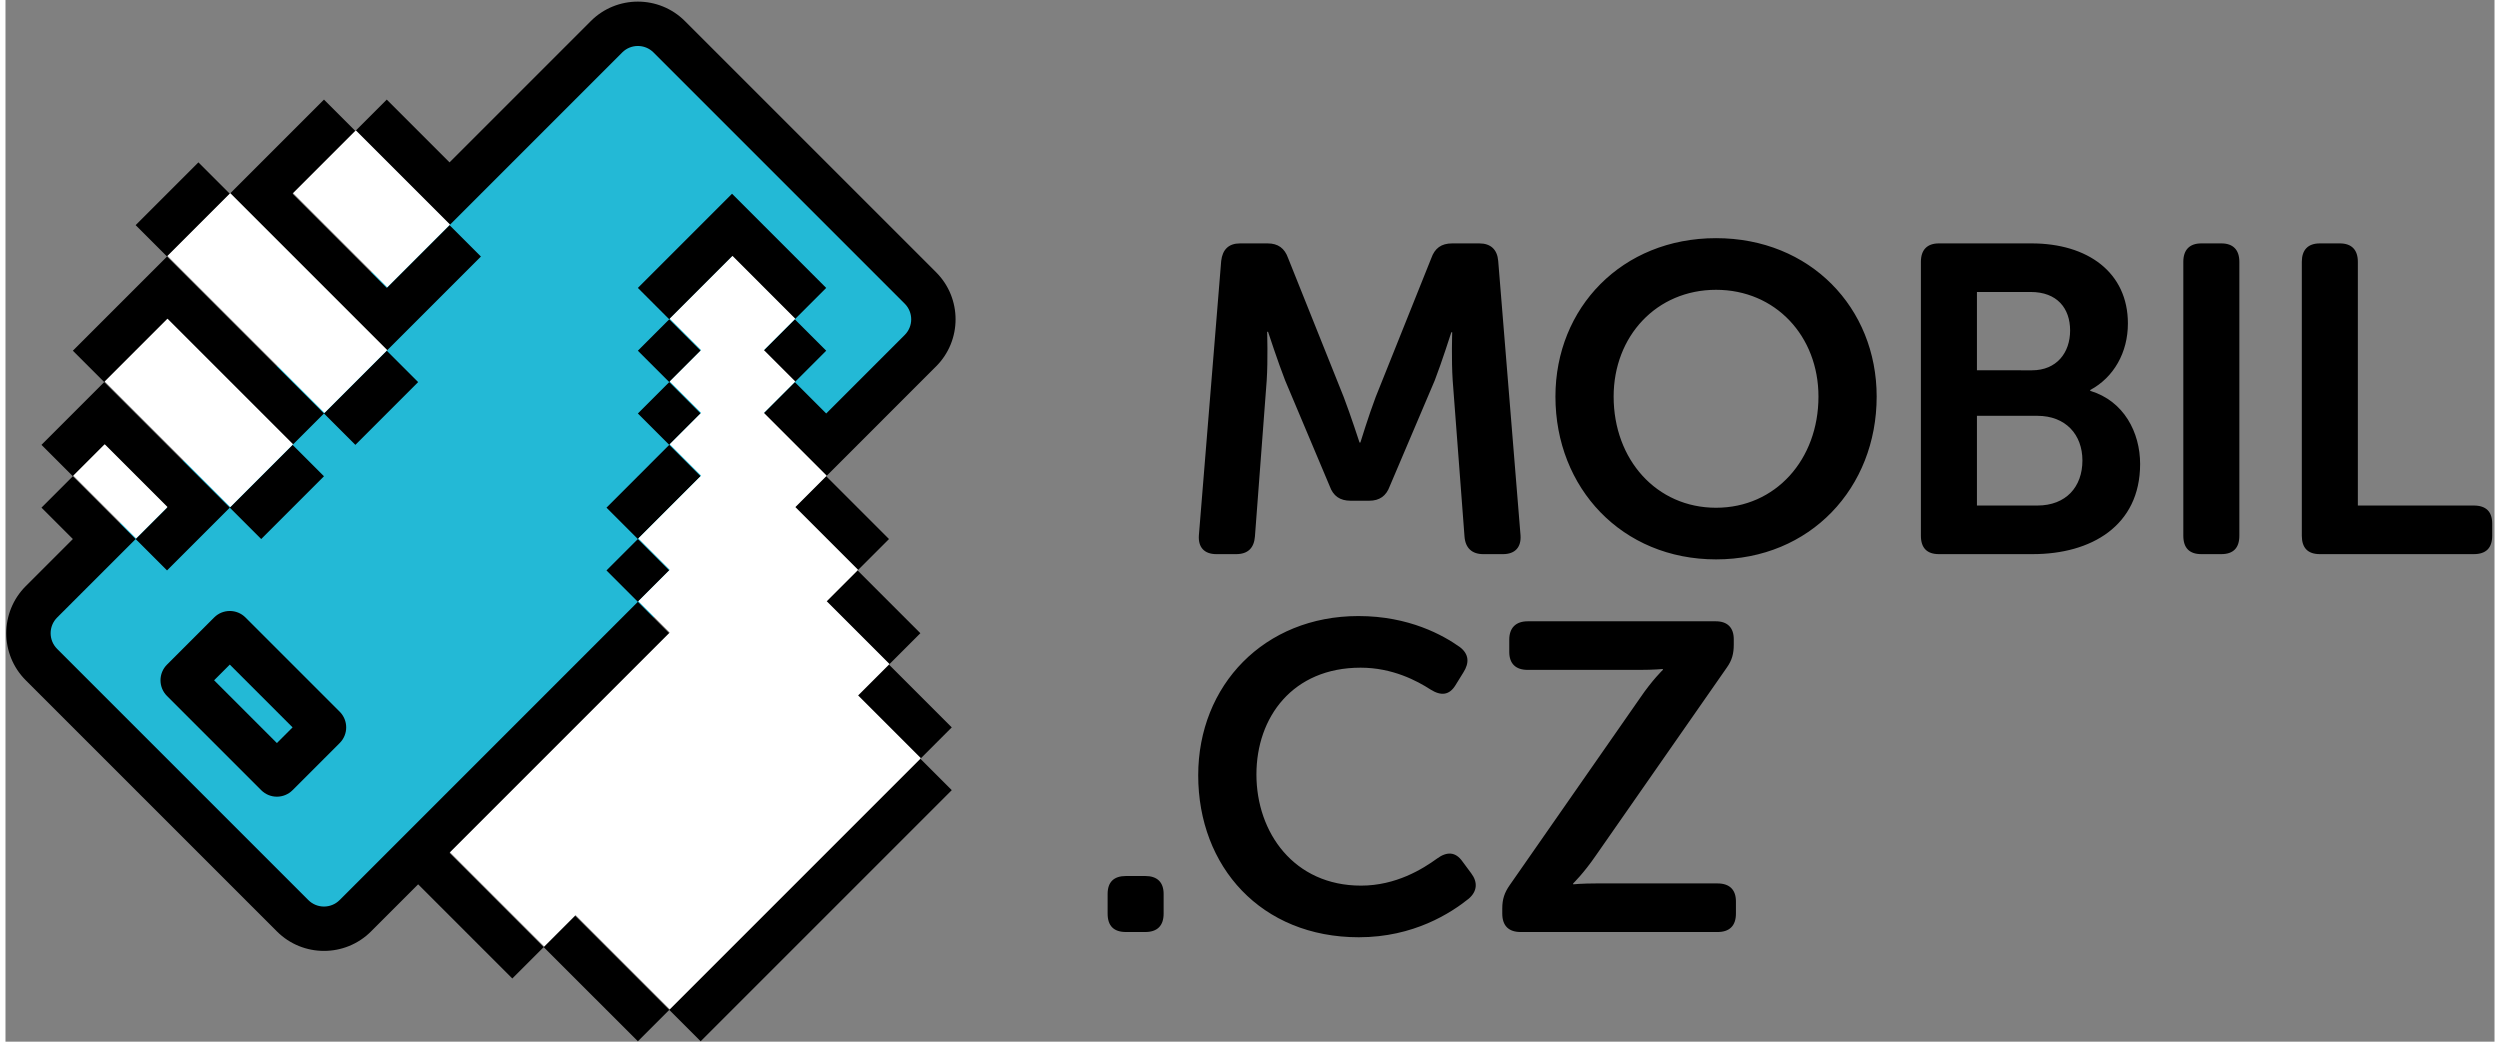 <svg xmlns="http://www.w3.org/2000/svg" width="120" height="50" viewBox="0 0 454 190"><rect x="0" y="0" width="454" height="190" fill="#808080" stroke="none"/><defs><clipPath clipPathUnits="userSpaceOnUse" id="a"><path d="M 0,0 H 841.89 V 595.276 H 0 Z"/></clipPath></defs><g clip-path="url(#a)" transform="matrix(1.333 0 0 -1.333 -334.26 539.967)"><path d="m 0,0 -3.054,37.54 c -0.128,1.552 -1.022,2.397 -2.58,2.397 h -3.714 c -1.493,0 -2.388,-0.66 -2.867,-2.034 l -7.604,-18.986 c -0.954,-2.516 -2.093,-6.226 -2.093,-6.226 h -0.118 c 0,0 -1.204,3.71 -2.164,6.226 l -7.599,18.986 c -0.482,1.374 -1.378,2.034 -2.814,2.034 h -3.775 c -1.556,0 -2.396,-0.845 -2.575,-2.397 L -44.011,0 c -0.118,-1.62 0.716,-2.582 2.396,-2.582 h 2.695 c 1.618,0 2.453,0.84 2.577,2.402 l 1.612,21.371 c 0.183,2.819 0.06,6.653 0.06,6.653 h 0.123 c 0,0 1.377,-4.197 2.337,-6.653 L -26.103,6.7 c 0.477,-1.318 1.379,-1.975 2.869,-1.975 h 2.517 c 1.436,0 2.336,0.657 2.819,1.975 l 6.162,14.491 c 0.951,2.456 2.268,6.588 2.268,6.588 h 0.12 c 0,0 -0.12,-3.769 0.065,-6.588 L -7.664,-0.18 c 0.119,-1.562 1.015,-2.402 2.567,-2.402 h 2.695 C -0.726,-2.582 0.115,-1.62 0,0 m 26.755,40.654 c -12.875,0 -21.978,-9.521 -21.978,-21.676 0,-12.512 9.103,-22.279 21.978,-22.279 12.875,0 21.978,9.767 21.978,22.279 0,12.155 -9.103,21.676 -21.978,21.676 m 0,-36.889 c -8.145,0 -14.014,6.587 -14.014,15.213 0,8.263 5.869,14.609 14.014,14.609 8.141,0 14.014,-6.346 14.014,-14.609 0,-8.626 -5.873,-15.213 -14.014,-15.213 m 51.203,15.993 v 0.12 c 3.233,1.735 5.152,5.146 5.152,9.1 0,7.004 -5.511,10.959 -13.178,10.959 H 57.241 c -1.616,0 -2.456,-0.9 -2.456,-2.516 V -0.067 c 0,-1.674 0.84,-2.514 2.456,-2.514 h 12.872 c 7.913,0 14.669,3.833 14.669,12.332 0,4.314 -2.217,8.629 -6.824,10.007 M 62.453,33.289 h 7.361 c 3.591,0 5.389,-2.214 5.389,-5.27 0,-3.054 -1.858,-5.446 -5.211,-5.446 H 62.453 Z M 70.714,4.068 h -8.261 v 12.277 h 8.261 c 3.888,0 6.173,-2.578 6.173,-6.113 0,-3.588 -2.225,-6.164 -6.173,-6.164 m 25.191,35.869 h -2.759 c -1.609,0 -2.453,-0.9 -2.453,-2.516 V -0.067 c 0,-1.674 0.844,-2.514 2.453,-2.514 h 2.759 c 1.616,0 2.456,0.84 2.456,2.514 v 37.488 c 0,1.616 -0.84,2.516 -2.456,2.516 M 130.44,4.068 h -15.865 v 33.353 c 0,1.616 -0.836,2.516 -2.46,2.516 h -2.751 c -1.62,0 -2.456,-0.9 -2.456,-2.516 V -0.067 c 0,-1.674 0.836,-2.514 2.456,-2.514 h 21.076 c 1.678,0 2.516,0.84 2.516,2.514 v 1.678 c 0,1.617 -0.838,2.457 -2.516,2.457 M -51.344,-46.625 h -2.639 c -1.672,0 -2.516,-0.836 -2.516,-2.452 v -2.697 c 0,-1.678 0.844,-2.515 2.516,-2.515 h 2.639 c 1.616,0 2.509,0.837 2.509,2.515 v 2.697 c 0,1.616 -0.893,2.452 -2.509,2.452 m 43.406,1.978 c -0.96,1.374 -2.159,1.374 -3.469,0.419 -1.981,-1.437 -5.629,-3.713 -10.417,-3.713 -9.165,0 -14.313,7.245 -14.313,15.211 0,7.846 4.969,14.611 14.253,14.611 4.367,0 7.72,-1.794 9.578,-2.994 1.434,-0.901 2.571,-0.777 3.408,0.598 l 1.074,1.737 c 0.844,1.315 0.78,2.514 -0.469,3.472 -2.278,1.619 -6.946,4.251 -13.89,4.251 -12.875,0 -21.92,-9.46 -21.92,-21.794 0,-12.519 8.624,-22.158 21.977,-22.158 7.543,0 12.634,3.355 15.028,5.269 1.193,1.015 1.257,2.276 0.357,3.475 z M 26.963,-47.64 H 10.374 c -1.979,0 -3.17,-0.122 -3.17,-0.122 v 0.122 c 0,0 1.434,1.378 3.114,3.834 l 17.902,25.688 c 0.725,1.016 0.96,1.919 0.96,3.174 v 0.716 c 0,1.556 -0.836,2.456 -2.452,2.456 H 0.98 c -1.622,0 -2.521,-0.9 -2.521,-2.514 v -1.678 c 0,-1.62 0.899,-2.457 2.521,-2.457 h 15.325 c 1.975,0 3.169,0.123 3.169,0.123 v -0.123 c 0,0 -1.438,-1.377 -3.109,-3.834 L -1.482,-47.878 c -0.712,-1.017 -1.015,-1.917 -1.015,-3.182 v -0.714 c 0,-1.678 0.9,-2.515 2.516,-2.515 h 26.944 c 1.615,0 2.512,0.837 2.512,2.515 v 1.678 c 0,1.617 -0.897,2.456 -2.512,2.456" transform="translate(458.067 331.834)"/><path d="m 0,0 -40.468,40.468 c -0.686,0.686 -0.686,1.798 0,2.484 l 83.42,83.419 c 0.686,0.686 1.798,0.686 2.484,0 L 85.903,85.903 c 0.686,-0.686 0.686,-1.798 0,-2.484 L 2.484,0 C 1.798,-0.686 0.686,-0.686 0,0" fill="#23b9d6" transform="translate(293.096 276.723)"/><path d="M 0,0 34.361,34.361 30.066,38.656 -4.295,4.295 Z M -21.476,12.885 -8.59,0 -4.295,4.295 -17.181,17.181 Z m 51.542,25.771 4.295,4.295 -8.59,8.591 -4.295,-4.296 z m -4.295,12.886 4.295,4.295 -8.59,8.59 -4.295,-4.295 z m -4.295,12.885 4.295,4.295 -8.59,8.59 -4.296,-4.295 z m -8.591,34.361 -4.295,-4.295 4.295,-4.295 4.296,4.295 z M -4.295,90.198 0,94.493 -4.295,98.788 -8.59,94.493 Z m 0,-8.59 L 0,85.903 -4.295,90.198 -8.59,85.903 Z M -8.59,68.722 0,77.312 l -4.295,4.296 -8.59,-8.591 z m -6.437,70.876 -19.334,-19.334 -8.59,8.59 -4.295,-4.295 12.885,-12.885 23.629,23.629 c 1.183,1.183 3.1,1.183 4.283,0 l 34.374,-34.374 c 1.182,-1.182 1.182,-3.1 0,-4.282 L 17.181,85.903 12.885,90.198 8.59,85.903 17.181,77.312 32.22,92.352 c 3.549,3.549 3.549,9.323 0,12.873 l -34.374,34.373 c -3.549,3.549 -9.324,3.549 -12.873,0 m -51.541,-81.607 -6.456,-6.456 c -1.182,-1.182 -1.182,-3.1 0,-4.282 l 12.898,-12.898 c 1.183,-1.183 3.1,-1.183 4.283,0 l 6.455,6.455 c 1.183,1.183 1.183,3.1 0,4.283 l -12.898,12.898 c -1.182,1.182 -3.1,1.182 -4.282,0 m 10.731,-15.04 -2.147,-2.147 -8.591,8.59 2.148,2.148 z m 47.247,17.181 4.295,4.295 -4.295,4.295 -4.295,-4.295 z m 12.885,55.837 -12.885,-12.886 4.295,-4.295 8.59,8.59 8.59,-8.59 4.296,4.295 z m -77.312,-42.952 -4.296,-4.295 4.296,-4.295 8.59,8.59 -17.181,17.181 -8.59,-8.59 4.295,-4.295 4.295,4.295 z m 21.475,4.295 -4.295,4.296 -8.59,-8.591 4.295,-4.295 z m 12.886,12.886 -4.295,4.295 -8.591,-8.59 4.296,-4.295 z m -17.181,-8.59 4.295,4.295 -21.475,21.475 -12.886,-12.885 4.295,-4.295 8.591,8.59 z m -12.885,38.656 -8.591,-8.59 4.296,-4.296 8.59,8.591 z m 38.656,-12.886 -4.295,4.296 -8.59,-8.591 -12.886,12.886 8.591,8.59 -4.296,4.295 -12.885,-12.885 21.476,-21.476 z M -4.295,55.837 -8.59,60.132 -49.4,19.322 c -1.183,-1.183 -3.1,-1.183 -4.283,0 l -34.374,34.373 c -1.182,1.183 -1.182,3.101 0,4.283 l 10.744,10.744 -8.59,8.591 -4.295,-4.296 4.295,-4.295 -6.449,-6.449 c -3.549,-3.549 -3.549,-9.324 0,-12.873 l 34.374,-34.373 c 3.549,-3.549 9.324,-3.549 12.873,0 l 6.449,6.449 12.885,-12.886 4.295,4.295 -12.885,12.886 z" transform="translate(345.88 262.595)"/></g><path d="m 0,0 -4.295,-4.295 8.59,-8.59 4.295,4.295 z M 8.59,17.18 0,8.59 17.181,-8.59 25.771,0 Z m 8.591,17.181 -8.591,-8.59 21.476,-21.476 8.59,8.59 z m 17.18,8.59 -8.59,-8.59 12.885,-12.885 8.59,8.59 z M 77.312,17.18 81.608,12.885 77.312,8.59 81.608,4.295 77.312,0 l 4.296,-4.295 -8.591,-8.59 4.296,-4.296 -4.296,-4.295 4.296,-4.295 -30.066,-30.066 12.885,-12.885 4.295,4.295 12.886,-12.886 34.36,34.361 -8.59,8.591 4.295,4.295 -8.59,8.59 4.295,4.295 -8.59,8.591 4.295,4.295 -8.59,8.59 4.295,4.295 -4.295,4.295 4.295,4.295 -8.59,8.591 z" fill="#fff" transform="matrix(1.333 0 0 -1.333 18.104 81.03)"/></svg>
